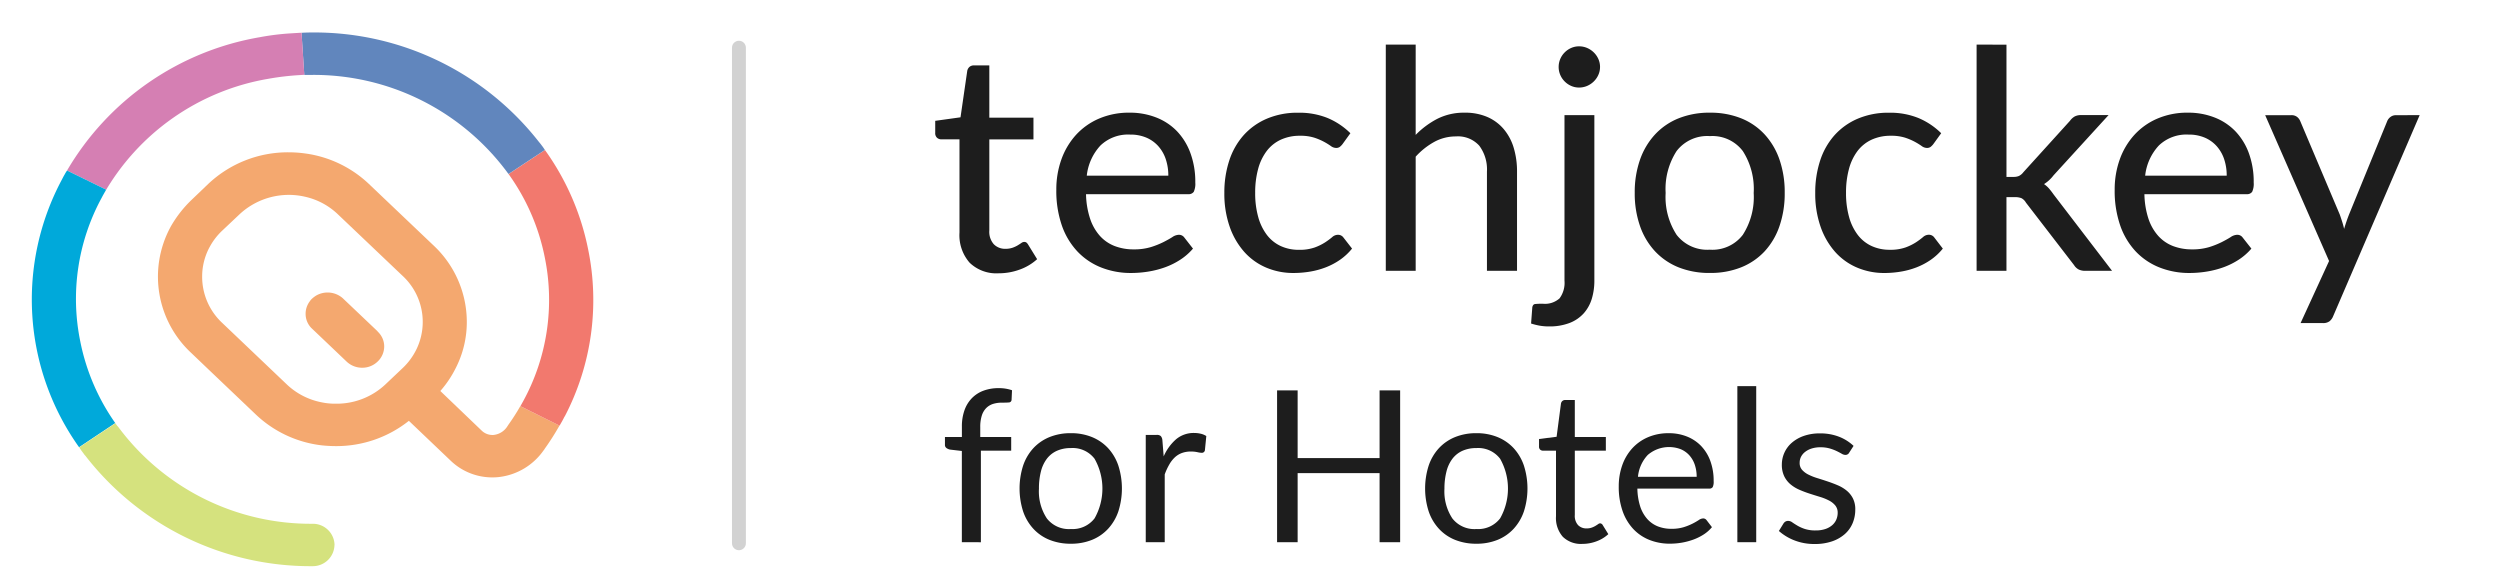 <svg id="TJhotels_logo" xmlns="http://www.w3.org/2000/svg" xmlns:xlink="http://www.w3.org/1999/xlink" width="180" height="42" viewBox="0 0 180 42">
  <defs>
    <clipPath id="clip-path">
      <rect id="Rectangle_3" data-name="Rectangle 3" width="180" height="42" fill="none"/>
    </clipPath>
    <clipPath id="clip-path-2">
      <rect id="Rectangle_2" data-name="Rectangle 2" width="1" height="36.68" transform="translate(52.703 2.935)" fill="none"/>
    </clipPath>
  </defs>
  <g id="Group_4" data-name="Group 4" clip-path="url(#clip-path)">
    <path id="Path_1" data-name="Path 1" d="M69.253,39.038V32.47l-.854-.1a.673.673,0,0,1-.263-.118.276.276,0,0,1-.1-.232v-.557h1.22v-.748a3.444,3.444,0,0,1,.187-1.178,2.38,2.38,0,0,1,.534-.87,2.256,2.256,0,0,1,.835-.538,3.1,3.1,0,0,1,1.1-.183,2.86,2.86,0,0,1,.953.152l-.031.679a.2.2,0,0,1-.2.2c-.125.01-.291.015-.5.015a2.08,2.08,0,0,0-.637.091,1.208,1.208,0,0,0-.492.3,1.349,1.349,0,0,0-.316.542,2.694,2.694,0,0,0-.111.832v.709h2.228v.984H70.624v6.591Z" fill="#1d1d1d"/>
    <path id="Path_2" data-name="Path 2" d="M77.1,31.189a3.947,3.947,0,0,1,1.526.282,3.267,3.267,0,0,1,1.16.8,3.513,3.513,0,0,1,.736,1.255,5.425,5.425,0,0,1,0,3.292,3.511,3.511,0,0,1-.736,1.251,3.225,3.225,0,0,1-1.16.8,3.982,3.982,0,0,1-1.526.279,4.037,4.037,0,0,1-1.537-.279,3.211,3.211,0,0,1-1.163-.8,3.511,3.511,0,0,1-.736-1.251,5.425,5.425,0,0,1,0-3.292,3.513,3.513,0,0,1,.736-1.255,3.279,3.279,0,0,1,1.163-.8,4,4,0,0,1,1.537-.282m0,6.9a1.987,1.987,0,0,0,1.709-.767,4.358,4.358,0,0,0,0-4.291,1.98,1.98,0,0,0-1.709-.77,2.406,2.406,0,0,0-1.011.2,1.88,1.88,0,0,0-.717.572,2.534,2.534,0,0,0-.427.919,4.916,4.916,0,0,0-.141,1.232,3.53,3.53,0,0,0,.568,2.14,2.011,2.011,0,0,0,1.728.767" fill="#1d1d1d"/>
    <path id="Path_3" data-name="Path 3" d="M83.785,32.86a3.477,3.477,0,0,1,.9-1.239,1.965,1.965,0,0,1,1.3-.447,2.058,2.058,0,0,1,.469.054,1.247,1.247,0,0,1,.4.168l-.1,1.015a.218.218,0,0,1-.229.191,1.566,1.566,0,0,1-.313-.046,2.139,2.139,0,0,0-.465-.046,1.855,1.855,0,0,0-.652.107,1.52,1.52,0,0,0-.511.316,2.22,2.22,0,0,0-.4.519,4.371,4.371,0,0,0-.324.706V39.04H82.494V31.313h.778a.427.427,0,0,1,.305.084.516.516,0,0,1,.114.29Z" fill="#1d1d1d"/>
    <path id="Path_4" data-name="Path 4" d="M100.81,28.108V39.039H99.33V34.065h-5.9v4.974H91.95V28.108h1.48v4.874h5.9V28.108Z" fill="#1d1d1d"/>
    <path id="Path_5" data-name="Path 5" d="M106.3,31.189a3.947,3.947,0,0,1,1.526.282,3.267,3.267,0,0,1,1.16.8,3.513,3.513,0,0,1,.736,1.255,5.425,5.425,0,0,1,0,3.292,3.526,3.526,0,0,1-.736,1.251,3.225,3.225,0,0,1-1.16.8,3.982,3.982,0,0,1-1.526.279,4.037,4.037,0,0,1-1.537-.279,3.211,3.211,0,0,1-1.163-.8,3.511,3.511,0,0,1-.736-1.251,5.425,5.425,0,0,1,0-3.292,3.513,3.513,0,0,1,.736-1.255,3.279,3.279,0,0,1,1.163-.8,4,4,0,0,1,1.537-.282m0,6.9a1.983,1.983,0,0,0,1.709-.767,4.358,4.358,0,0,0,0-4.291,1.98,1.98,0,0,0-1.709-.77,2.406,2.406,0,0,0-1.011.2,1.88,1.88,0,0,0-.717.572,2.534,2.534,0,0,0-.427.919A4.916,4.916,0,0,0,104,35.184a3.53,3.53,0,0,0,.568,2.14,2.011,2.011,0,0,0,1.728.767" fill="#1d1d1d"/>
    <path id="Path_6" data-name="Path 6" d="M113.931,39.16a1.861,1.861,0,0,1-1.407-.511,2.04,2.04,0,0,1-.492-1.472V32.448H111.1a.3.3,0,0,1-.206-.073.282.282,0,0,1-.084-.225v-.542l1.266-.16.313-2.388a.331.331,0,0,1,.1-.187.3.3,0,0,1,.21-.073h.687v2.662h2.235v.984h-2.235v4.638a.983.983,0,0,0,.236.725.826.826,0,0,0,.61.237,1.057,1.057,0,0,0,.37-.057,1.588,1.588,0,0,0,.271-.126c.076-.046.141-.088.194-.126a.252.252,0,0,1,.141-.057.234.234,0,0,1,.191.13l.4.648a2.524,2.524,0,0,1-.847.515,2.881,2.881,0,0,1-1.022.187" fill="#1d1d1d"/>
    <path id="Path_7" data-name="Path 7" d="M123.26,37.955a2.57,2.57,0,0,1-.6.53,3.769,3.769,0,0,1-.751.37,4.829,4.829,0,0,1-.828.218,5.01,5.01,0,0,1-.847.072,3.941,3.941,0,0,1-1.476-.271,3.229,3.229,0,0,1-1.167-.793,3.637,3.637,0,0,1-.767-1.293,5.246,5.246,0,0,1-.274-1.77,4.507,4.507,0,0,1,.248-1.51,3.562,3.562,0,0,1,.713-1.216,3.278,3.278,0,0,1,1.136-.809,3.746,3.746,0,0,1,1.51-.293,3.485,3.485,0,0,1,1.285.233,2.9,2.9,0,0,1,1.022.671,3.085,3.085,0,0,1,.675,1.083,4.127,4.127,0,0,1,.244,1.468.88.88,0,0,1-.069.427.285.285,0,0,1-.259.107h-5.164a4.513,4.513,0,0,0,.2,1.274,2.556,2.556,0,0,0,.5.9,2.013,2.013,0,0,0,.763.542,2.629,2.629,0,0,0,.992.179,2.918,2.918,0,0,0,.881-.118,4.17,4.17,0,0,0,.637-.255,4.807,4.807,0,0,0,.446-.256.591.591,0,0,1,.309-.118.3.3,0,0,1,.259.13Zm-1.1-3.623a2.68,2.68,0,0,0-.134-.866,1.951,1.951,0,0,0-.389-.679,1.738,1.738,0,0,0-.622-.443,2.351,2.351,0,0,0-2.376.412,2.661,2.661,0,0,0-.706,1.575Z" fill="#1d1d1d"/>
    <rect id="Rectangle_1" data-name="Rectangle 1" width="1.358" height="11.236" transform="translate(125.09 27.802)" fill="#1d1d1d"/>
    <path id="Path_8" data-name="Path 8" d="M133.146,32.585a.3.3,0,0,1-.282.168.533.533,0,0,1-.26-.084c-.1-.056-.215-.118-.355-.187a3.316,3.316,0,0,0-.5-.19,2.378,2.378,0,0,0-.687-.088,2.022,2.022,0,0,0-.618.088,1.489,1.489,0,0,0-.469.24,1.066,1.066,0,0,0-.3.354.954.954,0,0,0-.1.439.735.735,0,0,0,.171.5,1.5,1.5,0,0,0,.454.343,3.891,3.891,0,0,0,.641.255c.239.074.485.153.736.237s.5.177.736.278a2.665,2.665,0,0,1,.641.382,1.74,1.74,0,0,1,.454.561,1.716,1.716,0,0,1,.172.8,2.534,2.534,0,0,1-.191.988,2.161,2.161,0,0,1-.564.786,2.719,2.719,0,0,1-.916.522,3.768,3.768,0,0,1-1.251.191,3.9,3.9,0,0,1-1.465-.263,3.705,3.705,0,0,1-1.114-.675l.32-.519a.462.462,0,0,1,.145-.153.388.388,0,0,1,.213-.053.51.51,0,0,1,.29.107c.1.071.225.15.37.236a2.791,2.791,0,0,0,.53.236,2.415,2.415,0,0,0,.778.107,2.122,2.122,0,0,0,.694-.1,1.465,1.465,0,0,0,.5-.278,1.1,1.1,0,0,0,.294-.4,1.238,1.238,0,0,0,.1-.488.813.813,0,0,0-.172-.53,1.453,1.453,0,0,0-.454-.359,3.736,3.736,0,0,0-.644-.259c-.242-.073-.489-.151-.74-.232s-.5-.174-.74-.279a2.6,2.6,0,0,1-.645-.393,1.782,1.782,0,0,1-.454-.583,1.885,1.885,0,0,1-.171-.843,2.076,2.076,0,0,1,.717-1.568,2.642,2.642,0,0,1,.862-.492,3.455,3.455,0,0,1,1.167-.183,3.7,3.7,0,0,1,1.369.24,3.223,3.223,0,0,1,1.049.66Z" fill="#1d1d1d"/>
    <path id="techjockey.com" d="M5.021.177A2.769,2.769,0,0,1,2.93-.585,3.007,3.007,0,0,1,2.2-2.759V-9.468H.894a.449.449,0,0,1-.314-.116.448.448,0,0,1-.127-.348V-10.8l1.821-.254L2.759-14.4a.52.52,0,0,1,.171-.292.494.494,0,0,1,.326-.1H4.348v3.763H7.526v1.567H4.348V-2.9a1.343,1.343,0,0,0,.326.988,1.128,1.128,0,0,0,.833.326,1.522,1.522,0,0,0,.513-.077,2.046,2.046,0,0,0,.37-.171q.154-.094.265-.171a.358.358,0,0,1,.2-.077.263.263,0,0,1,.171.05.619.619,0,0,1,.127.16L7.79-.839a3.718,3.718,0,0,1-1.258.75A4.39,4.39,0,0,1,5.021.177ZM17.236-6.852a3.679,3.679,0,0,0-.182-1.181,2.681,2.681,0,0,0-.535-.938,2.433,2.433,0,0,0-.861-.618,2.91,2.91,0,0,0-1.17-.221,2.874,2.874,0,0,0-2.135.783,3.79,3.79,0,0,0-.988,2.174ZM19.012-1.6a4.237,4.237,0,0,1-.916.8,5.315,5.315,0,0,1-1.1.546,6.691,6.691,0,0,1-1.208.309,7.812,7.812,0,0,1-1.23.1,5.769,5.769,0,0,1-2.146-.392A4.77,4.77,0,0,1,10.7-1.385,5.234,5.234,0,0,1,9.572-3.261a7.594,7.594,0,0,1-.4-2.577,6.377,6.377,0,0,1,.364-2.179,5.245,5.245,0,0,1,1.043-1.76,4.808,4.808,0,0,1,1.661-1.181,5.444,5.444,0,0,1,2.207-.43,5.182,5.182,0,0,1,1.892.337,4.2,4.2,0,0,1,1.5.977A4.519,4.519,0,0,1,18.819-8.5a5.964,5.964,0,0,1,.359,2.141,1.365,1.365,0,0,1-.11.668.449.449,0,0,1-.408.171H11.31A6.056,6.056,0,0,0,11.6-3.768a3.531,3.531,0,0,0,.7,1.241,2.784,2.784,0,0,0,1.065.739,3.744,3.744,0,0,0,1.379.243,4.141,4.141,0,0,0,1.241-.166,6.02,6.02,0,0,0,.9-.359q.381-.193.64-.359a.883.883,0,0,1,.458-.166.474.474,0,0,1,.408.2ZM29.771-9.114a1.193,1.193,0,0,1-.193.193.438.438,0,0,1-.27.072.642.642,0,0,1-.37-.138,4.866,4.866,0,0,0-.486-.3,4.34,4.34,0,0,0-.706-.3,3.261,3.261,0,0,0-1.021-.138,3.244,3.244,0,0,0-1.4.287,2.7,2.7,0,0,0-1.01.817A3.756,3.756,0,0,0,23.7-7.327a6.444,6.444,0,0,0-.21,1.71,6.332,6.332,0,0,0,.221,1.749,3.776,3.776,0,0,0,.629,1.291,2.66,2.66,0,0,0,.993.794,3.066,3.066,0,0,0,1.3.27,3.282,3.282,0,0,0,1.148-.171,3.751,3.751,0,0,0,.75-.37,5.128,5.128,0,0,0,.5-.37.623.623,0,0,1,.408-.171.474.474,0,0,1,.408.2l.618.794a4.162,4.162,0,0,1-.866.806,4.934,4.934,0,0,1-1.021.541,5.765,5.765,0,0,1-1.131.309,7.2,7.2,0,0,1-1.2.1,4.963,4.963,0,0,1-1.959-.386,4.438,4.438,0,0,1-1.578-1.126,5.387,5.387,0,0,1-1.054-1.815,7.206,7.206,0,0,1-.386-2.444,7.358,7.358,0,0,1,.348-2.306,5.132,5.132,0,0,1,1.026-1.826,4.743,4.743,0,0,1,1.672-1.2,5.606,5.606,0,0,1,2.273-.436A5.416,5.416,0,0,1,28.712-11a5.175,5.175,0,0,1,1.633,1.092Zm5.274-.673a6.129,6.129,0,0,1,1.561-1.159,4.234,4.234,0,0,1,1.97-.441,4,4,0,0,1,1.628.309,3.231,3.231,0,0,1,1.175.866A3.752,3.752,0,0,1,42.1-8.872a5.834,5.834,0,0,1,.243,1.732V0H40.177V-7.139a2.857,2.857,0,0,0-.552-1.87,2.064,2.064,0,0,0-1.688-.668,3.2,3.2,0,0,0-1.55.392,5.165,5.165,0,0,0-1.341,1.065V0H32.894V-16.287h2.152Zm12.866-1.423V.706A4.454,4.454,0,0,1,47.73,2a2.8,2.8,0,0,1-.574,1.048,2.652,2.652,0,0,1-1.015.7,3.994,3.994,0,0,1-1.506.254,3.741,3.741,0,0,1-.668-.055,4.817,4.817,0,0,1-.612-.154l.088-1.17q.044-.21.193-.232a4.7,4.7,0,0,1,.568-.022,1.573,1.573,0,0,0,1.2-.386A1.875,1.875,0,0,0,45.76.706V-11.211Zm.408-3.465a1.372,1.372,0,0,1-.121.568,1.531,1.531,0,0,1-.331.474,1.567,1.567,0,0,1-.48.32,1.455,1.455,0,0,1-.579.116,1.389,1.389,0,0,1-.563-.116,1.518,1.518,0,0,1-.469-.32,1.5,1.5,0,0,1-.32-.474,1.428,1.428,0,0,1-.116-.568,1.455,1.455,0,0,1,.116-.579,1.5,1.5,0,0,1,.32-.474,1.518,1.518,0,0,1,.469-.32,1.389,1.389,0,0,1,.563-.116,1.455,1.455,0,0,1,.579.116,1.567,1.567,0,0,1,.48.32,1.531,1.531,0,0,1,.331.474A1.4,1.4,0,0,1,48.32-14.676Zm7.912,3.288a5.926,5.926,0,0,1,2.234.4,4.659,4.659,0,0,1,1.7,1.159,5.164,5.164,0,0,1,1.076,1.821,7.156,7.156,0,0,1,.375,2.389,7.205,7.205,0,0,1-.375,2.394A5.1,5.1,0,0,1,60.166-1.4a4.692,4.692,0,0,1-1.7,1.153,5.926,5.926,0,0,1-2.234.4,5.957,5.957,0,0,1-2.246-.4,4.745,4.745,0,0,1-1.7-1.153,5.121,5.121,0,0,1-1.087-1.821,7.11,7.11,0,0,1-.381-2.394,7.062,7.062,0,0,1,.381-2.389,5.186,5.186,0,0,1,1.087-1.821,4.711,4.711,0,0,1,1.7-1.159A5.957,5.957,0,0,1,56.232-11.388Zm0,9.865A2.748,2.748,0,0,0,58.6-2.593a5.026,5.026,0,0,0,.783-3.012A5.052,5.052,0,0,0,58.6-8.623,2.742,2.742,0,0,0,56.232-9.7a2.781,2.781,0,0,0-2.4,1.076,5.026,5.026,0,0,0-.789,3.018,5,5,0,0,0,.789,3.012A2.787,2.787,0,0,0,56.232-1.523ZM72.309-9.114a1.192,1.192,0,0,1-.193.193.438.438,0,0,1-.27.072.642.642,0,0,1-.37-.138,4.867,4.867,0,0,0-.486-.3,4.339,4.339,0,0,0-.706-.3,3.261,3.261,0,0,0-1.021-.138,3.244,3.244,0,0,0-1.4.287,2.7,2.7,0,0,0-1.01.817,3.756,3.756,0,0,0-.612,1.291,6.444,6.444,0,0,0-.21,1.71,6.332,6.332,0,0,0,.221,1.749,3.776,3.776,0,0,0,.629,1.291,2.66,2.66,0,0,0,.993.794,3.066,3.066,0,0,0,1.3.27,3.282,3.282,0,0,0,1.148-.171,3.751,3.751,0,0,0,.75-.37,5.128,5.128,0,0,0,.5-.37.623.623,0,0,1,.408-.171.474.474,0,0,1,.408.2L73-1.6a4.162,4.162,0,0,1-.866.806,4.934,4.934,0,0,1-1.021.541,5.765,5.765,0,0,1-1.131.309,7.2,7.2,0,0,1-1.2.1A4.963,4.963,0,0,1,66.83-.232a4.438,4.438,0,0,1-1.578-1.126A5.387,5.387,0,0,1,64.2-3.172a7.206,7.206,0,0,1-.386-2.444,7.358,7.358,0,0,1,.348-2.306,5.132,5.132,0,0,1,1.026-1.826,4.743,4.743,0,0,1,1.672-1.2,5.606,5.606,0,0,1,2.273-.436A5.416,5.416,0,0,1,71.25-11a5.175,5.175,0,0,1,1.633,1.092Zm5.274-7.172v9.523h.508a.984.984,0,0,0,.386-.066A.909.909,0,0,0,78.8-7.1l3.354-3.7a1.094,1.094,0,0,1,.342-.314.964.964,0,0,1,.474-.1h1.964L80.971-6.874a2.585,2.585,0,0,1-.684.629,1.873,1.873,0,0,1,.37.331q.16.188.314.408L85.186,0H83.255A1.094,1.094,0,0,1,82.8-.088a.86.86,0,0,1-.348-.32l-3.465-4.5a.831.831,0,0,0-.331-.326,1.311,1.311,0,0,0-.5-.072h-.574V0H75.432V-16.287ZM93.44-6.852a3.679,3.679,0,0,0-.182-1.181,2.681,2.681,0,0,0-.535-.938,2.433,2.433,0,0,0-.861-.618,2.91,2.91,0,0,0-1.17-.221,2.874,2.874,0,0,0-2.135.783,3.79,3.79,0,0,0-.988,2.174ZM95.217-1.6a4.237,4.237,0,0,1-.916.8,5.315,5.315,0,0,1-1.1.546,6.691,6.691,0,0,1-1.208.309,7.812,7.812,0,0,1-1.23.1,5.769,5.769,0,0,1-2.146-.392A4.77,4.77,0,0,1,86.9-1.385a5.234,5.234,0,0,1-1.126-1.876,7.594,7.594,0,0,1-.4-2.577,6.377,6.377,0,0,1,.364-2.179,5.245,5.245,0,0,1,1.043-1.76,4.808,4.808,0,0,1,1.661-1.181,5.444,5.444,0,0,1,2.207-.43,5.182,5.182,0,0,1,1.892.337,4.2,4.2,0,0,1,1.5.977A4.519,4.519,0,0,1,95.024-8.5a5.964,5.964,0,0,1,.359,2.141,1.365,1.365,0,0,1-.11.668.449.449,0,0,1-.408.171H87.515A6.056,6.056,0,0,0,87.8-3.768a3.531,3.531,0,0,0,.7,1.241,2.784,2.784,0,0,0,1.065.739,3.744,3.744,0,0,0,1.379.243,4.141,4.141,0,0,0,1.241-.166,6.02,6.02,0,0,0,.9-.359q.381-.193.64-.359a.883.883,0,0,1,.458-.166.474.474,0,0,1,.408.2Zm12.116-9.611L101.109,3.255a.908.908,0,0,1-.265.375.764.764,0,0,1-.486.132h-1.6l2.052-4.469-4.6-10.5h1.876a.641.641,0,0,1,.43.132.769.769,0,0,1,.221.3l2.847,6.731q.088.254.171.513t.138.513q.077-.265.166-.524t.188-.513l2.748-6.72a.714.714,0,0,1,.243-.309.618.618,0,0,1,.375-.121Z" transform="translate(66.883 19.5)" fill="#1d1d1d"/>
    <path id="Path_9" data-name="Path 9" d="M27.19,23.858,24.708,21.5a1.651,1.651,0,0,0-1.949-.217,2.017,2.017,0,0,0-.269.2,1.077,1.077,0,0,0-.193.222,1.484,1.484,0,0,0-.293.884,1.453,1.453,0,0,0,.41,1.024l2.547,2.425a1.612,1.612,0,0,0,1.106.439,1.582,1.582,0,0,0,1.116-.439,1.507,1.507,0,0,0,.48-1.089,1.456,1.456,0,0,0-.48-1.083Zm0,0L24.708,21.5a1.651,1.651,0,0,0-1.949-.217,2.017,2.017,0,0,0-.269.2,1.077,1.077,0,0,0-.193.222,1.484,1.484,0,0,0-.293.884,1.453,1.453,0,0,0,.41,1.024l2.547,2.425a1.612,1.612,0,0,0,1.106.439,1.582,1.582,0,0,0,1.116-.439,1.507,1.507,0,0,0,.48-1.089,1.456,1.456,0,0,0-.48-1.083Zm9.411,6.73-.1.152a1.339,1.339,0,0,1-.937.573.689.689,0,0,1-.111.006,1.118,1.118,0,0,1-.749-.293l-3-2.874a7.7,7.7,0,0,0,1.106-1.645,7.272,7.272,0,0,0,.8-3.336,7.547,7.547,0,0,0-2.41-5.513l-4.647-4.421a8.275,8.275,0,0,0-4.588-2.189,8.679,8.679,0,0,0-1.194-.082A8.358,8.358,0,0,0,15,13.236l-1.223,1.171a8.449,8.449,0,0,0-1.493,1.924l-.046.088a7.5,7.5,0,0,0,1.539,9l1.188,1.135,3.465,3.3a8.279,8.279,0,0,0,4.754,2.213,9.886,9.886,0,0,0,1.018.053,8.383,8.383,0,0,0,5.237-1.82l3.032,2.891a4.319,4.319,0,0,0,2.973,1.182,4.084,4.084,0,0,0,.456-.023,4.56,4.56,0,0,0,3.248-1.937h.006l.064-.1a18.456,18.456,0,0,0,1.065-1.672l-2.821-1.4a14.71,14.71,0,0,1-.866,1.353ZM30,25.116a4.666,4.666,0,0,1-1.024,1.4l-1.235,1.169a5.114,5.114,0,0,1-3.535,1.381,4.74,4.74,0,0,1-1.055-.1,5.025,5.025,0,0,1-2.488-1.276l-4.651-4.429a4.543,4.543,0,0,1-1.457-3.33,4.471,4.471,0,0,1,.508-2.089l.088-.158a4.623,4.623,0,0,1,.86-1.089l1.235-1.165a5.2,5.2,0,0,1,4.746-1.258,4.976,4.976,0,0,1,2.329,1.252l4.653,4.425A4.52,4.52,0,0,1,30,25.117ZM24.71,21.5a1.651,1.651,0,0,0-1.949-.217,2.017,2.017,0,0,0-.269.2,1.077,1.077,0,0,0-.193.222,1.484,1.484,0,0,0-.293.884,1.458,1.458,0,0,0,.41,1.024l2.544,2.425a1.623,1.623,0,0,0,1.106.439,1.584,1.584,0,0,0,1.117-.439,1.507,1.507,0,0,0,.48-1.089,1.456,1.456,0,0,0-.48-1.083L24.7,21.507Z" fill="#f4a86f"/>
    <path id="Path_10" data-name="Path 10" d="M40.651,29.985c-.058.111-.117.234-.181.345s-.117.211-.182.316l-2.82-1.4.187-.334a15.206,15.206,0,0,0,1.568-10.383,15.378,15.378,0,0,0-2.815-6.28l.211.281,2.616-1.73a18.415,18.415,0,0,1,3.108,7.14,18.109,18.109,0,0,1-1.686,12.051Z" fill="#f2796e"/>
    <path id="Path_11" data-name="Path 11" d="M39.229,10.8l-2.616,1.727-.211-.281A17.348,17.348,0,0,0,22.5,5.393h-.591l-.2-3.032c.269-.017.539-.023.808-.023a20.529,20.529,0,0,1,16.27,7.86c.082.1.158.187.222.281a2.955,2.955,0,0,1,.222.321Z" fill="#6186bd"/>
    <path id="Path_12" data-name="Path 12" d="M21.911,5.386l-.375.023a19.181,19.181,0,0,0-2.242.269A16.9,16.9,0,0,0,7.448,14l.193-.345L4.827,12.277a20,20,0,0,1,13.888-9.6A17.963,17.963,0,0,1,20.968,2.4c.117-.006.246-.017.375-.023s.246-.018.369-.018Z" fill="#d57fb3"/>
    <path id="Path_13" data-name="Path 13" d="M8.374,30.564l-.08-.1L5.694,32.2A18.31,18.31,0,0,1,4.459,12.925c.058-.111.117-.234.187-.346a2.684,2.684,0,0,1,.181-.3l2.816,1.378L7.45,14c-.059.1-.111.211-.17.316a15.239,15.239,0,0,0-1.5,10.265,15.4,15.4,0,0,0,2.6,5.993Z" fill="#00a9da"/>
    <path id="Path_14" data-name="Path 14" d="M24.082,39.232a1.559,1.559,0,0,1-1.574,1.533h-.034A20.507,20.507,0,0,1,6.145,32.811a.6.6,0,0,1-.059-.064.971.971,0,0,1-.058-.082c-.006-.006-.018-.018-.018-.023l-.082-.111a3.523,3.523,0,0,1-.222-.321l2.6-1.732.076.1.047.064.1.117a17.261,17.261,0,0,0,13.958,6.953,1.56,1.56,0,0,1,1.6,1.516h0Z" fill="#d5e27e"/>
    <g id="Group_3" data-name="Group 3" opacity="0.2" style="isolation: isolate">
      <g id="Group_2" data-name="Group 2">
        <g id="Group_1" data-name="Group 1" clip-path="url(#clip-path-2)">
          <line id="Line_1" data-name="Line 1" y2="35.68" transform="translate(53.203 3.435)" fill="none" stroke="#1d1d1d" stroke-linecap="round" stroke-miterlimit="10" stroke-width="1"/>
        </g>
      </g>
    </g>
  </g>
</svg>
